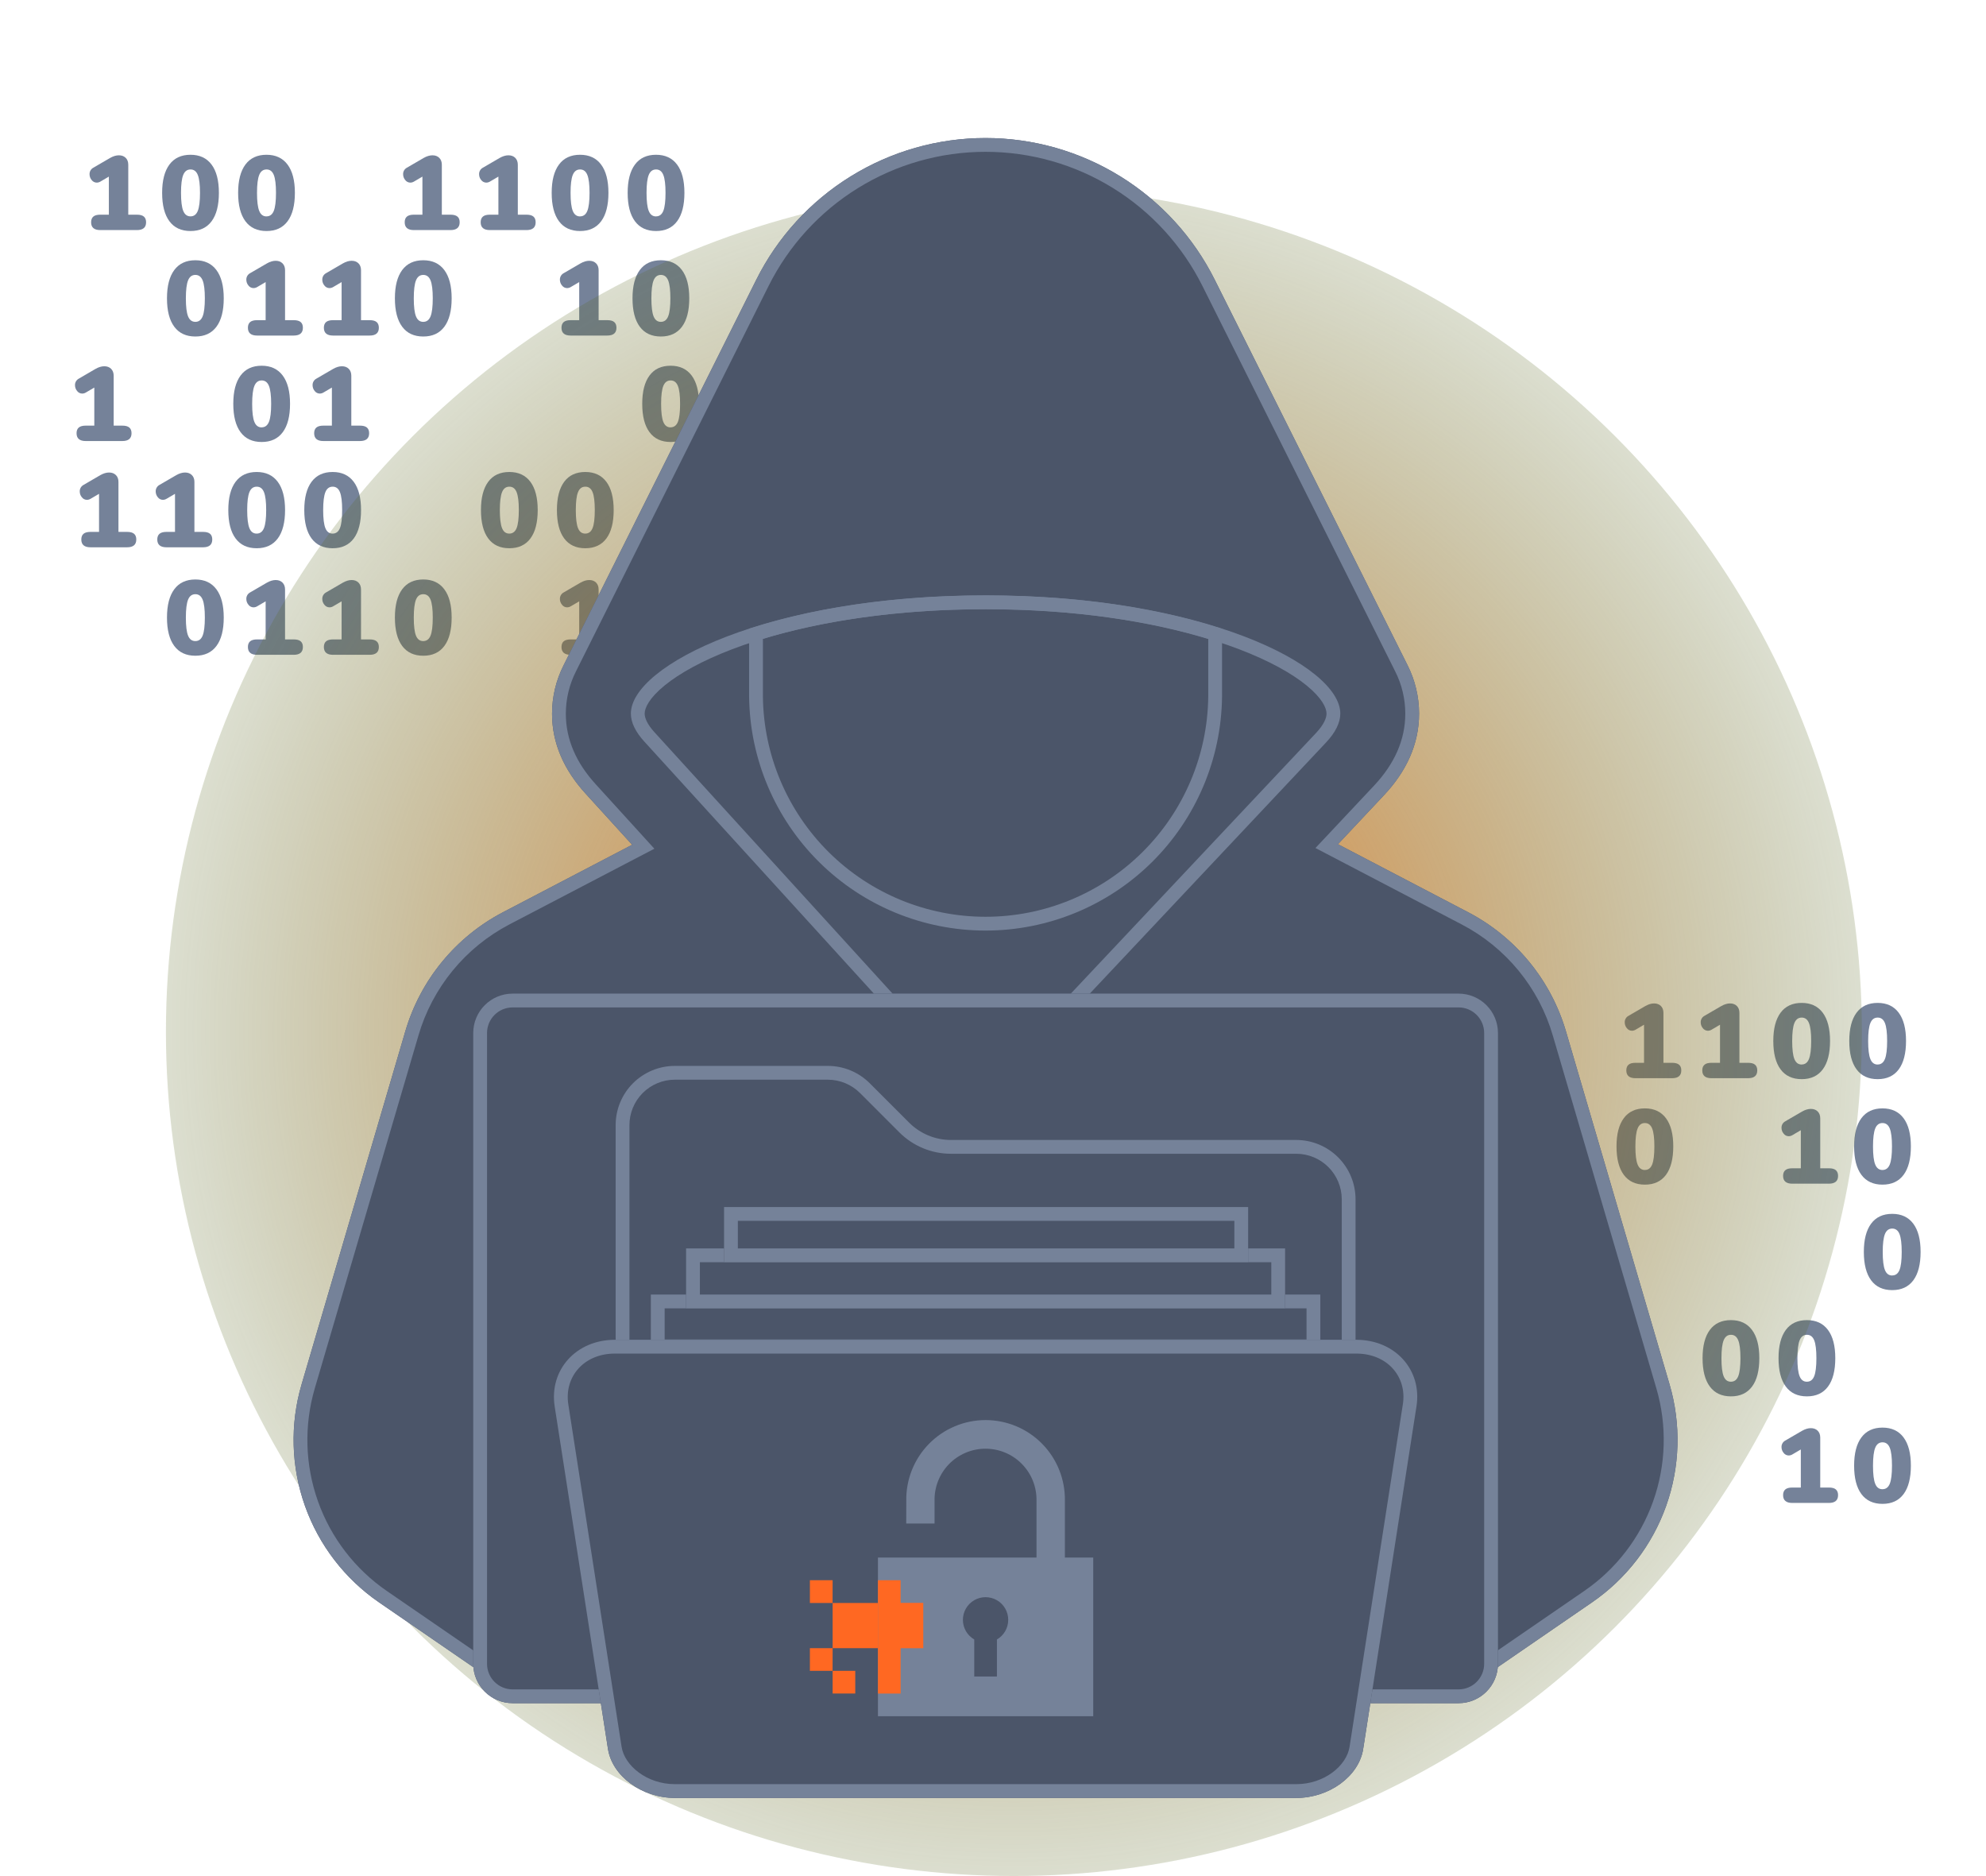 <svg width="288" height="272" viewBox="0 0 288 272" fill="none" xmlns="http://www.w3.org/2000/svg"><g clip-path="url(#clip0_5481_1072)"><path d="M19.853 31.125C20.312 31.125 20.649 31.217 20.863 31.4C21.077 31.584 21.184 31.859 21.185 32.227C21.185 32.98 20.741 33.358 19.853 33.358H14.544C13.656 33.358 13.212 32.98 13.213 32.227C13.213 31.859 13.32 31.584 13.534 31.4C13.748 31.217 14.085 31.125 14.544 31.125H15.786V25.605L14.562 26.324C14.4 26.422 14.215 26.475 14.026 26.477C13.883 26.476 13.742 26.441 13.615 26.376C13.487 26.311 13.377 26.217 13.292 26.102C13.094 25.869 12.986 25.574 12.986 25.268C12.979 25.076 13.025 24.886 13.12 24.719C13.214 24.552 13.353 24.414 13.522 24.321L15.97 22.898C16.418 22.643 16.841 22.516 17.239 22.516C17.65 22.516 17.979 22.638 18.227 22.883C18.475 23.128 18.599 23.459 18.601 23.877V31.125H19.853Z" fill="#758299"/><path d="M27.627 33.495C26.291 33.495 25.271 33.022 24.567 32.074C23.863 31.126 23.511 29.755 23.512 27.96C23.512 26.175 23.863 24.809 24.567 23.861C25.27 22.913 26.29 22.439 27.627 22.439C28.953 22.439 29.971 22.913 30.68 23.861C31.388 24.809 31.743 26.175 31.743 27.96C31.743 29.754 31.391 31.125 30.688 32.074C29.984 33.022 28.964 33.496 27.627 33.495ZM27.627 31.37C28.116 31.37 28.468 31.105 28.682 30.574C28.896 30.044 29.003 29.173 29.004 27.96C29.004 26.757 28.896 25.89 28.682 25.36C28.467 24.829 28.116 24.565 27.627 24.569C27.138 24.569 26.786 24.832 26.572 25.36C26.357 25.887 26.25 26.754 26.25 27.96C26.25 29.173 26.357 30.044 26.572 30.574C26.786 31.105 27.138 31.37 27.627 31.37Z" fill="#758299"/><path d="M38.647 33.495C37.311 33.495 36.291 33.022 35.587 32.074C34.883 31.126 34.532 29.755 34.532 27.96C34.532 26.175 34.884 24.809 35.587 23.861C36.291 22.913 37.311 22.439 38.647 22.439C39.973 22.439 40.991 22.913 41.7 23.861C42.41 24.809 42.764 26.175 42.763 27.96C42.763 29.754 42.412 31.125 41.708 32.074C41.005 33.022 39.984 33.496 38.647 33.495ZM38.647 31.37C39.137 31.37 39.489 31.105 39.703 30.574C39.916 30.044 40.023 29.173 40.023 27.96C40.023 26.757 39.916 25.89 39.703 25.36C39.489 24.829 39.137 24.565 38.647 24.569C38.158 24.569 37.806 24.832 37.592 25.36C37.378 25.887 37.271 26.756 37.271 27.967C37.271 29.18 37.378 30.051 37.592 30.581C37.806 31.112 38.158 31.377 38.647 31.377V31.37Z" fill="#758299"/><path d="M65.328 31.125C65.788 31.125 66.119 31.218 66.338 31.4C66.557 31.583 66.659 31.859 66.659 32.227C66.659 32.98 66.215 33.358 65.328 33.358H60.019C59.132 33.358 58.688 32.98 58.687 32.227C58.687 31.859 58.794 31.584 59.008 31.4C59.222 31.217 59.559 31.125 60.019 31.125H61.257V25.605L60.033 26.324C59.872 26.422 59.687 26.475 59.498 26.477C59.355 26.476 59.214 26.441 59.087 26.376C58.959 26.311 58.849 26.217 58.764 26.102C58.566 25.869 58.458 25.574 58.458 25.268C58.45 25.076 58.497 24.886 58.591 24.719C58.686 24.552 58.825 24.414 58.993 24.321L61.441 22.898C61.89 22.643 62.314 22.516 62.712 22.516C63.122 22.516 63.451 22.638 63.698 22.883C63.946 23.128 64.071 23.459 64.073 23.877V31.125H65.328Z" fill="#758299"/><path d="M18.433 77.115C18.892 77.115 19.228 77.207 19.443 77.391C19.657 77.574 19.764 77.85 19.764 78.216C19.764 78.971 19.32 79.348 18.433 79.348H13.123C12.235 79.348 11.791 78.971 11.792 78.216C11.792 77.85 11.899 77.574 12.113 77.391C12.328 77.208 12.664 77.115 13.123 77.115H14.362V71.596L13.138 72.314C12.977 72.412 12.792 72.465 12.603 72.467C12.46 72.466 12.319 72.432 12.191 72.367C12.064 72.301 11.953 72.207 11.869 72.092C11.672 71.859 11.565 71.565 11.565 71.261C11.558 71.069 11.604 70.878 11.699 70.71C11.793 70.543 11.932 70.405 12.101 70.312L14.546 68.888C14.995 68.633 15.418 68.506 15.816 68.506C16.226 68.506 16.555 68.628 16.803 68.873C17.053 69.117 17.178 69.45 17.178 69.867V77.115H18.433Z" fill="#758299"/><path d="M76.346 31.125C76.805 31.125 77.141 31.217 77.356 31.4C77.57 31.584 77.677 31.859 77.677 32.227C77.677 32.98 77.233 33.358 76.345 33.358H71.036C70.149 33.358 69.705 32.98 69.705 32.227C69.705 31.859 69.812 31.584 70.027 31.4C70.241 31.217 70.578 31.125 71.036 31.125H72.276V25.605L71.051 26.324C70.89 26.422 70.705 26.475 70.516 26.477C70.373 26.475 70.232 26.441 70.104 26.376C69.977 26.311 69.866 26.217 69.781 26.102C69.584 25.869 69.475 25.574 69.475 25.268C69.468 25.076 69.514 24.886 69.609 24.719C69.703 24.552 69.843 24.414 70.011 24.321L72.459 22.898C72.908 22.643 73.332 22.516 73.729 22.516C74.14 22.516 74.469 22.638 74.716 22.883C74.963 23.128 75.088 23.459 75.091 23.877V31.125H76.346Z" fill="#758299"/><path d="M29.45 77.115C29.909 77.115 30.245 77.207 30.46 77.391C30.674 77.574 30.781 77.85 30.781 78.216C30.781 78.971 30.337 79.348 29.45 79.348H24.14C23.252 79.348 22.808 78.971 22.808 78.216C22.808 77.85 22.916 77.574 23.129 77.391C23.343 77.209 23.681 77.115 24.14 77.115H25.378V71.596L24.155 72.314C23.993 72.412 23.808 72.465 23.619 72.467C23.476 72.466 23.335 72.432 23.208 72.367C23.08 72.301 22.97 72.207 22.885 72.092C22.687 71.859 22.579 71.564 22.579 71.259C22.572 71.067 22.618 70.876 22.712 70.709C22.807 70.541 22.946 70.403 23.114 70.31L25.562 68.888C26.011 68.633 26.434 68.506 26.832 68.506C27.242 68.506 27.572 68.628 27.819 68.873C28.069 69.118 28.194 69.45 28.194 69.867V77.115H29.45Z" fill="#758299"/><path d="M84.117 33.495C82.782 33.495 81.762 33.022 81.058 32.074C80.354 31.126 80.002 29.755 80.003 27.96C80.003 26.175 80.355 24.809 81.058 23.861C81.761 22.913 82.781 22.439 84.117 22.439C85.444 22.439 86.462 22.913 87.17 23.861C87.878 24.809 88.233 26.175 88.233 27.96C88.233 29.754 87.881 31.125 87.178 32.074C86.475 33.022 85.454 33.496 84.117 33.495ZM84.117 31.37C84.607 31.37 84.959 31.105 85.172 30.574C85.386 30.044 85.493 29.173 85.493 27.96C85.493 26.757 85.386 25.89 85.172 25.36C84.958 24.829 84.607 24.565 84.117 24.569C83.628 24.569 83.276 24.832 83.062 25.36C82.847 25.887 82.74 26.756 82.741 27.967C82.741 29.18 82.848 30.051 83.062 30.581C83.276 31.112 83.628 31.377 84.117 31.377V31.37Z" fill="#758299"/><path d="M37.224 79.486C35.887 79.486 34.867 79.012 34.163 78.064C33.459 77.116 33.107 75.745 33.108 73.95C33.108 72.166 33.459 70.8 34.163 69.852C34.866 68.904 35.886 68.43 37.224 68.43C38.55 68.43 39.567 68.904 40.276 69.852C40.984 70.8 41.339 72.166 41.339 73.95C41.339 75.745 40.987 77.116 40.283 78.064C39.58 79.012 38.56 79.486 37.224 79.486ZM37.224 77.361C37.712 77.361 38.064 77.096 38.279 76.565C38.493 76.035 38.6 75.163 38.6 73.95C38.6 72.747 38.493 71.881 38.279 71.351C38.065 70.82 37.713 70.557 37.224 70.56C36.734 70.56 36.382 70.823 36.168 71.351C35.954 71.878 35.847 72.747 35.847 73.958C35.847 75.171 35.954 76.043 36.168 76.573C36.382 77.104 36.734 77.367 37.224 77.361Z" fill="#758299"/><path d="M73.861 79.486C72.525 79.486 71.504 79.012 70.8 78.064C70.096 77.116 69.745 75.745 69.745 73.95C69.745 72.166 70.097 70.8 70.8 69.852C71.504 68.904 72.524 68.43 73.861 68.43C75.187 68.43 76.204 68.904 76.913 69.852C77.622 70.8 77.977 72.166 77.977 73.95C77.977 75.745 77.625 77.116 76.922 78.064C76.219 79.012 75.198 79.486 73.861 79.486ZM73.861 77.361C74.351 77.361 74.703 77.096 74.916 76.565C75.13 76.035 75.237 75.163 75.238 73.95C75.238 72.747 75.131 71.881 74.916 71.351C74.702 70.82 74.35 70.557 73.861 70.56C73.371 70.56 73.019 70.823 72.806 71.351C72.593 71.878 72.486 72.747 72.485 73.958C72.485 75.171 72.592 76.043 72.806 76.573C73.02 77.104 73.372 77.367 73.861 77.361Z" fill="#758299"/><path d="M95.135 33.495C93.798 33.495 92.778 33.022 92.075 32.074C91.371 31.126 91.02 29.755 91.02 27.96C91.02 26.175 91.371 24.809 92.075 23.861C92.778 22.913 93.798 22.439 95.135 22.439C96.461 22.439 97.478 22.913 98.188 23.861C98.897 24.809 99.251 26.175 99.251 27.96C99.251 29.754 98.899 31.125 98.195 32.074C97.492 33.022 96.472 33.496 95.135 33.495H95.135ZM95.135 31.37C95.624 31.37 95.976 31.105 96.19 30.574C96.404 30.044 96.511 29.173 96.511 27.96C96.511 26.757 96.404 25.89 96.19 25.36C95.976 24.829 95.624 24.565 95.135 24.569C94.645 24.569 94.293 24.832 94.079 25.36C93.866 25.887 93.759 26.756 93.759 27.967C93.759 29.18 93.865 30.051 94.079 30.581C94.293 31.112 94.645 31.377 95.135 31.377V31.37Z" fill="#758299"/><path d="M48.241 79.486C46.904 79.486 45.884 79.012 45.18 78.064C44.477 77.116 44.125 75.745 44.125 73.95C44.125 72.166 44.477 70.8 45.18 69.852C45.884 68.904 46.904 68.43 48.241 68.43C49.566 68.43 50.584 68.904 51.293 69.852C52.002 70.8 52.357 72.166 52.357 73.95C52.357 75.745 52.005 77.116 51.302 78.064C50.598 79.012 49.578 79.486 48.241 79.486ZM48.241 77.361C48.731 77.361 49.083 77.096 49.296 76.565C49.51 76.035 49.617 75.163 49.617 73.95C49.617 72.747 49.51 71.881 49.296 71.351C49.082 70.82 48.73 70.557 48.241 70.56C47.75 70.56 47.399 70.823 47.186 71.351C46.973 71.878 46.866 72.747 46.865 73.958C46.865 75.171 46.972 76.043 47.186 76.573C47.4 77.104 47.752 77.367 48.241 77.361Z" fill="#758299"/><path d="M84.877 79.486C83.541 79.486 82.522 79.012 81.817 78.064C81.112 77.116 80.76 75.745 80.762 73.95C80.762 72.166 81.113 70.8 81.817 69.852C82.52 68.904 83.54 68.43 84.877 68.43C86.203 68.43 87.22 68.904 87.93 69.852C88.639 70.8 88.993 72.166 88.993 73.95C88.993 75.745 88.641 77.116 87.938 78.064C87.234 79.012 86.214 79.486 84.877 79.486ZM84.877 77.361C85.367 77.361 85.719 77.096 85.932 76.565C86.145 76.035 86.252 75.163 86.253 73.95C86.253 72.747 86.146 71.881 85.932 71.351C85.718 70.82 85.366 70.557 84.877 70.56C84.387 70.56 84.035 70.823 83.822 71.351C83.608 71.878 83.501 72.747 83.501 73.958C83.501 75.171 83.608 76.043 83.822 76.573C84.036 77.104 84.387 77.367 84.877 77.361Z" fill="#758299"/><path d="M28.33 48.788C26.994 48.788 25.974 48.314 25.27 47.366C24.566 46.418 24.214 45.047 24.215 43.252C24.215 41.468 24.567 40.102 25.27 39.154C25.973 38.206 26.993 37.732 28.33 37.732C29.656 37.732 30.674 38.206 31.383 39.154C32.092 40.102 32.447 41.468 32.447 43.252C32.447 45.046 32.095 46.418 31.392 47.366C30.688 48.315 29.668 48.789 28.33 48.788ZM28.33 46.663C28.821 46.663 29.172 46.397 29.385 45.867C29.598 45.337 29.705 44.465 29.706 43.252C29.706 42.049 29.599 41.183 29.385 40.652C29.171 40.122 28.819 39.857 28.33 39.857C27.84 39.857 27.488 40.121 27.275 40.648C27.061 41.175 26.954 42.043 26.953 43.252C26.953 44.466 27.06 45.337 27.274 45.867C27.488 46.397 27.84 46.662 28.329 46.663H28.33Z" fill="#758299"/><path d="M28.33 95.07C26.994 95.07 25.974 94.597 25.27 93.649C24.566 92.701 24.214 91.329 24.215 89.535C24.215 87.751 24.567 86.385 25.27 85.437C25.973 84.489 26.993 84.015 28.33 84.014C29.656 84.014 30.674 84.489 31.383 85.437C32.092 86.386 32.447 87.752 32.447 89.535C32.447 91.329 32.095 92.701 31.392 93.649C30.688 94.597 29.668 95.07 28.33 95.07ZM28.33 92.945C28.821 92.945 29.172 92.681 29.385 92.154C29.598 91.626 29.705 90.755 29.706 89.538C29.706 88.335 29.599 87.469 29.385 86.939C29.171 86.409 28.819 86.146 28.33 86.148C27.84 86.148 27.488 86.412 27.275 86.939C27.061 87.466 26.954 88.333 26.953 89.539C26.953 90.752 27.06 91.624 27.274 92.155C27.488 92.685 27.84 92.949 28.33 92.945Z" fill="#758299"/><path d="M42.592 46.418C43.051 46.418 43.388 46.51 43.603 46.693C43.817 46.877 43.924 47.152 43.923 47.519C43.923 48.273 43.48 48.65 42.592 48.65H37.282C36.395 48.65 35.951 48.273 35.951 47.519C35.951 47.152 36.058 46.877 36.273 46.693C36.487 46.51 36.824 46.418 37.282 46.418H38.522V40.897L37.298 41.616C37.136 41.714 36.952 41.767 36.763 41.769C36.619 41.768 36.478 41.734 36.35 41.669C36.223 41.604 36.112 41.51 36.027 41.394C35.83 41.161 35.721 40.866 35.721 40.561C35.714 40.369 35.76 40.178 35.855 40.011C35.95 39.844 36.089 39.706 36.257 39.613L38.706 38.191C39.154 37.936 39.577 37.809 39.975 37.809C40.386 37.809 40.715 37.931 40.962 38.175C41.209 38.419 41.335 38.751 41.337 39.169V46.418H42.592Z" fill="#758299"/><path d="M42.592 92.703C43.051 92.703 43.388 92.795 43.603 92.979C43.817 93.163 43.924 93.438 43.923 93.804C43.923 94.559 43.48 94.936 42.592 94.936H37.282C36.395 94.936 35.951 94.559 35.951 93.804C35.951 93.438 36.058 93.163 36.273 92.979C36.487 92.796 36.824 92.704 37.282 92.703H38.522V87.184L37.298 87.901C37.137 88 36.952 88.053 36.763 88.055C36.619 88.053 36.478 88.019 36.351 87.954C36.223 87.889 36.112 87.795 36.028 87.68C35.83 87.448 35.721 87.152 35.721 86.847C35.714 86.655 35.76 86.465 35.855 86.297C35.949 86.13 36.089 85.992 36.257 85.899L38.706 84.476C39.154 84.221 39.578 84.094 39.975 84.094C40.386 84.094 40.715 84.216 40.962 84.461C41.209 84.706 41.335 85.037 41.337 85.455V92.703H42.592Z" fill="#758299"/><path d="M53.608 46.418C54.067 46.418 54.403 46.51 54.617 46.693C54.831 46.877 54.938 47.152 54.939 47.519C54.939 48.273 54.495 48.65 53.608 48.65H48.298C47.411 48.65 46.967 48.273 46.967 47.519C46.967 47.152 47.074 46.877 47.288 46.693C47.503 46.51 47.839 46.418 48.298 46.418H49.538V40.897L48.314 41.616C48.152 41.714 47.967 41.767 47.778 41.769C47.635 41.768 47.494 41.734 47.366 41.669C47.239 41.604 47.128 41.51 47.043 41.394C46.845 41.161 46.737 40.866 46.737 40.561C46.73 40.369 46.776 40.178 46.87 40.011C46.965 39.844 47.104 39.706 47.273 39.613L49.721 38.191C50.17 37.936 50.593 37.809 50.991 37.809C51.401 37.809 51.73 37.931 51.978 38.175C52.225 38.419 52.35 38.751 52.353 39.169V46.418H53.608Z" fill="#758299"/><path d="M53.608 92.703C54.067 92.703 54.403 92.795 54.617 92.979C54.831 93.163 54.938 93.438 54.939 93.804C54.939 94.559 54.495 94.936 53.608 94.936H48.298C47.411 94.936 46.967 94.559 46.967 93.804C46.967 93.438 47.074 93.163 47.288 92.979C47.503 92.796 47.839 92.704 48.298 92.703H49.538V87.184L48.314 87.901C48.152 88 47.967 88.053 47.778 88.055C47.635 88.053 47.494 88.019 47.366 87.954C47.239 87.889 47.128 87.795 47.043 87.68C46.845 87.448 46.737 87.152 46.737 86.847C46.73 86.655 46.776 86.465 46.87 86.297C46.965 86.13 47.104 85.992 47.273 85.899L49.721 84.476C50.17 84.221 50.593 84.094 50.991 84.094C51.401 84.094 51.73 84.216 51.978 84.461C52.225 84.706 52.35 85.037 52.353 85.455V92.703H53.608Z" fill="#758299"/><path d="M61.381 48.788C60.044 48.788 59.024 48.314 58.321 47.366C57.617 46.418 57.266 45.047 57.266 43.252C57.266 41.468 57.617 40.102 58.321 39.154C59.024 38.206 60.044 37.732 61.381 37.732C62.707 37.732 63.724 38.206 64.433 39.154C65.143 40.102 65.497 41.468 65.497 43.252C65.497 45.046 65.145 46.418 64.441 47.366C63.738 48.315 62.718 48.789 61.381 48.788ZM61.381 46.663C61.871 46.663 62.222 46.397 62.436 45.867C62.649 45.337 62.756 44.465 62.757 43.252C62.757 42.049 62.65 41.183 62.436 40.652C62.222 40.122 61.87 39.857 61.381 39.857C60.891 39.857 60.539 40.121 60.325 40.648C60.112 41.175 60.005 42.044 60.005 43.255C60.005 44.469 60.111 45.341 60.325 45.871C60.539 46.4 60.891 46.665 61.381 46.666V46.663Z" fill="#758299"/><path d="M61.381 95.07C60.044 95.07 59.024 94.597 58.321 93.649C57.617 92.701 57.266 91.329 57.266 89.535C57.266 87.751 57.617 86.385 58.321 85.437C59.024 84.489 60.044 84.015 61.381 84.014C62.707 84.014 63.724 84.489 64.433 85.437C65.143 86.386 65.497 87.752 65.497 89.535C65.497 91.329 65.145 92.701 64.441 93.649C63.738 94.597 62.718 95.07 61.381 95.07ZM61.381 92.945C61.871 92.945 62.222 92.681 62.436 92.154C62.649 91.626 62.756 90.755 62.757 89.538C62.757 88.335 62.65 87.469 62.436 86.939C62.222 86.409 61.87 86.146 61.381 86.148C60.891 86.148 60.539 86.412 60.325 86.939C60.112 87.466 60.005 88.335 60.005 89.546C60.005 90.759 60.111 91.631 60.325 92.162C60.539 92.692 60.891 92.954 61.381 92.945Z" fill="#758299"/><path d="M88.064 46.418C88.524 46.418 88.86 46.506 89.074 46.693C89.289 46.88 89.395 47.152 89.395 47.519C89.395 48.273 88.951 48.65 88.064 48.65H82.755C81.867 48.65 81.423 48.273 81.424 47.519C81.424 47.152 81.531 46.876 81.745 46.693C81.959 46.51 82.295 46.418 82.755 46.418H83.994V40.897L82.77 41.616C82.608 41.714 82.423 41.767 82.234 41.769C82.091 41.768 81.95 41.734 81.823 41.669C81.695 41.603 81.585 41.509 81.5 41.394C81.302 41.161 81.194 40.866 81.194 40.561C81.187 40.369 81.233 40.178 81.328 40.011C81.422 39.844 81.561 39.706 81.73 39.613L84.178 38.191C84.626 37.936 85.049 37.809 85.447 37.809C85.858 37.809 86.187 37.931 86.435 38.175C86.683 38.419 86.808 38.751 86.809 39.169V46.418H88.064Z" fill="#758299"/><path d="M88.064 92.703C88.524 92.703 88.86 92.791 89.074 92.979C89.289 93.167 89.395 93.438 89.395 93.804C89.395 94.559 88.951 94.936 88.064 94.936H82.755C81.867 94.936 81.423 94.559 81.424 93.804C81.424 93.438 81.531 93.163 81.745 92.979C81.959 92.796 82.295 92.704 82.755 92.703H83.994V87.184L82.77 87.901C82.609 88 82.423 88.053 82.234 88.055C82.091 88.053 81.95 88.019 81.823 87.954C81.695 87.889 81.585 87.795 81.5 87.68C81.302 87.448 81.194 87.152 81.194 86.847C81.187 86.655 81.233 86.465 81.328 86.297C81.422 86.13 81.561 85.992 81.73 85.899L84.178 84.476C84.626 84.221 85.049 84.094 85.447 84.094C85.858 84.094 86.187 84.216 86.435 84.461C86.683 84.706 86.808 85.037 86.809 85.455V92.703H88.064Z" fill="#758299"/><path d="M95.838 48.788C94.501 48.788 93.481 48.314 92.778 47.366C92.074 46.418 91.723 45.047 91.723 43.252C91.723 41.468 92.074 40.102 92.778 39.154C93.481 38.206 94.501 37.732 95.838 37.732C97.164 37.732 98.181 38.206 98.891 39.154C99.6 40.102 99.954 41.468 99.954 43.252C99.954 45.046 99.602 46.418 98.898 47.366C98.195 48.315 97.175 48.789 95.838 48.788ZM95.838 46.663C96.327 46.663 96.679 46.397 96.893 45.867C97.107 45.337 97.214 44.465 97.214 43.252C97.214 42.049 97.107 41.183 96.893 40.652C96.679 40.122 96.327 39.857 95.838 39.857C95.348 39.857 94.996 40.121 94.783 40.648C94.569 41.175 94.462 42.044 94.462 43.255C94.462 44.469 94.569 45.341 94.783 45.871C94.996 46.4 95.348 46.665 95.838 46.666V46.663Z" fill="#758299"/><path d="M95.838 95.07C94.501 95.07 93.481 94.597 92.778 93.649C92.074 92.701 91.723 91.329 91.723 89.535C91.723 87.751 92.074 86.385 92.778 85.437C93.481 84.489 94.501 84.015 95.838 84.014C97.164 84.014 98.181 84.489 98.891 85.437C99.6 86.386 99.954 87.752 99.954 89.535C99.954 91.329 99.602 92.701 98.898 93.649C98.195 94.597 97.175 95.07 95.838 95.07ZM95.838 92.945C96.327 92.945 96.679 92.681 96.893 92.154C97.107 91.626 97.214 90.755 97.214 89.538C97.214 88.335 97.107 87.469 96.893 86.939C96.679 86.409 96.327 86.146 95.838 86.148C95.348 86.148 94.996 86.412 94.783 86.939C94.569 87.466 94.462 88.335 94.462 89.546C94.462 90.759 94.569 91.631 94.783 92.162C94.996 92.692 95.348 92.954 95.838 92.945Z" fill="#758299"/><path d="M17.743 61.71C18.202 61.71 18.538 61.802 18.753 61.985C18.966 62.169 19.074 62.444 19.074 62.811C19.074 63.565 18.63 63.943 17.742 63.943H12.433C11.546 63.943 11.102 63.566 11.102 62.811C11.102 62.444 11.209 62.169 11.424 61.985C11.638 61.802 11.975 61.71 12.433 61.71H13.676V56.19L12.452 56.908C12.291 57.007 12.105 57.06 11.916 57.061C11.773 57.06 11.632 57.026 11.505 56.961C11.377 56.896 11.267 56.802 11.182 56.687C10.984 56.455 10.876 56.159 10.876 55.854C10.868 55.662 10.915 55.471 11.009 55.304C11.104 55.137 11.243 54.999 11.411 54.906L13.852 53.483C14.302 53.228 14.725 53.101 15.123 53.101C15.533 53.101 15.862 53.223 16.109 53.468C16.357 53.713 16.482 54.044 16.485 54.462V61.71H17.739H17.743Z" fill="#758299"/><path d="M37.945 64.081C36.609 64.081 35.589 63.607 34.885 62.659C34.182 61.71 33.83 60.339 33.83 58.545C33.83 56.761 34.182 55.395 34.885 54.446C35.589 53.498 36.609 53.024 37.945 53.024C39.271 53.024 40.288 53.498 40.997 54.446C41.706 55.394 42.061 56.761 42.061 58.545C42.061 60.34 41.709 61.711 41.006 62.659C40.303 63.606 39.282 64.081 37.945 64.081ZM37.945 61.955C38.434 61.955 38.786 61.691 39 61.164C39.215 60.636 39.322 59.765 39.322 58.548C39.322 57.345 39.215 56.479 39 55.949C38.786 55.419 38.434 55.156 37.945 55.158C37.456 55.158 37.104 55.422 36.89 55.949C36.676 56.476 36.569 57.345 36.568 58.556C36.568 59.77 36.675 60.642 36.89 61.172C37.105 61.702 37.456 61.965 37.945 61.963V61.955Z" fill="#758299"/><path d="M52.2 61.71C52.659 61.71 52.995 61.802 53.209 61.985C53.423 62.169 53.53 62.444 53.531 62.811C53.531 63.565 53.087 63.943 52.2 63.943H46.89C46.003 63.943 45.559 63.566 45.558 62.811C45.558 62.444 45.666 62.169 45.88 61.985C46.095 61.802 46.431 61.71 46.89 61.71H48.129V56.19L46.906 56.908C46.744 57.007 46.559 57.06 46.37 57.061C46.227 57.06 46.086 57.026 45.958 56.961C45.831 56.896 45.72 56.802 45.635 56.687C45.437 56.455 45.329 56.159 45.329 55.854C45.322 55.662 45.368 55.471 45.462 55.304C45.557 55.136 45.697 54.998 45.865 54.906L48.313 53.483C48.762 53.228 49.185 53.101 49.583 53.101C49.993 53.101 50.322 53.223 50.569 53.468C50.817 53.713 50.942 54.044 50.945 54.462V61.71H52.2Z" fill="#758299"/><path d="M97.248 64.081C95.911 64.081 94.891 63.607 94.188 62.658C93.484 61.71 93.133 60.339 93.133 58.545C93.133 56.761 93.484 55.395 94.188 54.446C94.891 53.498 95.911 53.024 97.248 53.024C98.574 53.024 99.591 53.498 100.301 54.446C101.01 55.394 101.364 56.76 101.364 58.545C101.364 60.339 101.012 61.711 100.309 62.658C99.605 63.606 98.585 64.081 97.248 64.081ZM97.248 61.955C97.738 61.955 98.09 61.691 98.303 61.164C98.516 60.636 98.623 59.765 98.624 58.548C98.624 57.345 98.517 56.478 98.303 55.949C98.089 55.419 97.737 55.156 97.248 55.158C96.758 55.158 96.407 55.422 96.193 55.949C95.979 56.476 95.872 57.345 95.872 58.556C95.872 59.77 95.979 60.641 96.193 61.172C96.407 61.702 96.758 61.965 97.248 61.962V61.955Z" fill="#758299"/><path d="M197.006 154.089C197.465 154.089 197.801 154.18 198.015 154.364C198.229 154.547 198.336 154.823 198.337 155.19C198.337 155.944 197.893 156.321 197.006 156.321H191.697C190.808 156.321 190.365 155.944 190.365 155.19C190.365 154.823 190.472 154.547 190.686 154.364C190.9 154.18 191.237 154.089 191.697 154.089H192.938V148.568L191.714 149.287C191.553 149.386 191.368 149.438 191.179 149.44C191.036 149.439 190.895 149.405 190.767 149.34C190.64 149.275 190.529 149.181 190.444 149.066C190.247 148.833 190.138 148.537 190.138 148.232C190.131 148.04 190.177 147.849 190.272 147.682C190.366 147.515 190.506 147.377 190.674 147.284L193.122 145.862C193.57 145.607 193.994 145.479 194.392 145.479C194.802 145.479 195.131 145.602 195.379 145.847C195.627 146.091 195.752 146.423 195.754 146.84V154.089H197.006Z" fill="#758299"/><path d="M204.779 156.459C203.443 156.459 202.423 155.985 201.719 155.037C201.015 154.089 200.663 152.718 200.664 150.923C200.664 149.139 201.016 147.773 201.719 146.825C202.423 145.877 203.443 145.403 204.779 145.403C206.106 145.403 207.123 145.877 207.832 146.825C208.541 147.773 208.895 149.139 208.895 150.923C208.895 152.717 208.543 154.089 207.84 155.037C207.137 155.986 206.116 156.459 204.779 156.459ZM204.779 154.333C205.269 154.333 205.62 154.068 205.834 153.538C206.048 153.008 206.156 152.136 206.156 150.923C206.156 149.721 206.049 148.854 205.834 148.323C205.62 147.792 205.268 147.529 204.779 147.532C204.29 147.532 203.939 147.796 203.724 148.323C203.509 148.85 203.402 149.717 203.402 150.923C203.402 152.136 203.509 153.008 203.724 153.538C203.939 154.068 204.29 154.333 204.779 154.333Z" fill="#758299"/><path d="M215.8 156.459C214.464 156.459 213.444 155.985 212.74 155.037C212.036 154.089 211.684 152.718 211.685 150.923C211.685 149.139 212.036 147.773 212.74 146.825C213.443 145.877 214.463 145.403 215.8 145.403C217.126 145.403 218.143 145.877 218.853 146.825C219.562 147.773 219.916 149.139 219.916 150.923C219.916 152.717 219.564 154.089 218.861 155.037C218.157 155.986 217.137 156.459 215.8 156.459ZM215.8 154.333C216.289 154.333 216.641 154.068 216.855 153.538C217.069 153.008 217.176 152.136 217.176 150.923C217.176 149.721 217.069 148.854 216.855 148.323C216.641 147.792 216.289 147.529 215.8 147.532C215.31 147.532 214.959 147.796 214.745 148.323C214.531 148.85 214.424 149.719 214.424 150.93C214.424 152.143 214.531 153.015 214.745 153.545C214.959 154.075 215.31 154.34 215.8 154.34V154.333Z" fill="#758299"/><path d="M242.48 154.089C242.94 154.089 243.271 154.181 243.49 154.364C243.709 154.547 243.811 154.823 243.811 155.19C243.811 155.944 243.368 156.321 242.48 156.321H237.171C236.284 156.321 235.84 155.944 235.84 155.19C235.84 154.823 235.947 154.547 236.161 154.364C236.375 154.18 236.711 154.089 237.171 154.089H238.41V148.568L237.186 149.287C237.025 149.386 236.839 149.438 236.65 149.44C236.507 149.439 236.366 149.405 236.239 149.34C236.111 149.275 236.001 149.181 235.916 149.066C235.718 148.833 235.61 148.537 235.61 148.232C235.603 148.04 235.649 147.849 235.744 147.682C235.838 147.515 235.977 147.377 236.146 147.284L238.594 145.862C239.043 145.607 239.466 145.479 239.864 145.479C240.274 145.479 240.603 145.602 240.851 145.847C241.098 146.091 241.223 146.423 241.225 146.84V154.089H242.48Z" fill="#758299"/><path d="M195.585 200.079C196.044 200.079 196.381 200.171 196.595 200.355C196.809 200.537 196.916 200.813 196.916 201.18C196.916 201.934 196.472 202.312 195.585 202.312H190.276C189.388 202.312 188.944 201.934 188.944 201.18C188.944 200.813 189.051 200.537 189.265 200.355C189.48 200.172 189.817 200.079 190.276 200.079H191.515V194.559L190.291 195.278C190.129 195.376 189.944 195.429 189.755 195.431C189.612 195.43 189.471 195.395 189.344 195.33C189.216 195.265 189.106 195.171 189.021 195.055C188.825 194.823 188.717 194.528 188.718 194.224C188.71 194.032 188.757 193.841 188.851 193.674C188.946 193.506 189.085 193.368 189.253 193.275L191.698 191.851C192.147 191.597 192.57 191.469 192.968 191.469C193.378 191.469 193.708 191.592 193.955 191.836C194.205 192.081 194.33 192.413 194.33 192.83V200.079H195.585Z" fill="#758299"/><path d="M253.498 154.089C253.957 154.089 254.293 154.18 254.508 154.364C254.722 154.547 254.829 154.823 254.829 155.19C254.829 155.944 254.385 156.321 253.498 156.321H248.188C247.301 156.321 246.857 155.944 246.857 155.19C246.857 154.823 246.964 154.547 247.179 154.364C247.394 154.18 247.73 154.089 248.188 154.089H249.428V148.568L248.203 149.287C248.042 149.386 247.857 149.438 247.668 149.44C247.525 149.439 247.384 149.404 247.257 149.339C247.129 149.274 247.019 149.181 246.934 149.066C246.736 148.833 246.627 148.537 246.628 148.232C246.62 148.04 246.667 147.849 246.761 147.682C246.856 147.515 246.995 147.377 247.163 147.284L249.611 145.862C250.061 145.607 250.484 145.479 250.882 145.479C251.292 145.479 251.621 145.602 251.868 145.847C252.116 146.091 252.241 146.423 252.243 146.84V154.089H253.498Z" fill="#758299"/><path d="M206.602 200.079C207.061 200.079 207.398 200.171 207.612 200.355C207.826 200.537 207.933 200.813 207.933 201.18C207.933 201.934 207.489 202.312 206.602 202.312H201.292C200.404 202.312 199.96 201.934 199.961 201.18C199.961 200.813 200.068 200.537 200.282 200.355C200.495 200.172 200.833 200.079 201.292 200.079H202.531V194.559L201.307 195.278C201.145 195.376 200.96 195.429 200.771 195.431C200.628 195.43 200.487 195.395 200.36 195.33C200.232 195.265 200.122 195.171 200.037 195.056C199.84 194.823 199.731 194.528 199.731 194.222C199.724 194.03 199.77 193.84 199.865 193.672C199.959 193.505 200.098 193.367 200.267 193.273L202.715 191.852C203.164 191.597 203.587 191.469 203.984 191.469C204.395 191.469 204.724 191.592 204.972 191.837C205.221 192.081 205.346 192.413 205.346 192.83V200.079H206.602Z" fill="#758299"/><path d="M261.269 156.459C259.934 156.459 258.914 155.985 258.21 155.037C257.506 154.089 257.155 152.718 257.155 150.923C257.155 149.139 257.507 147.773 258.21 146.825C258.914 145.877 259.934 145.403 261.269 145.403C262.597 145.403 263.614 145.877 264.322 146.825C265.031 147.773 265.385 149.139 265.385 150.923C265.385 152.717 265.034 154.089 264.33 155.037C263.627 155.986 262.607 156.459 261.269 156.459ZM261.269 154.333C261.76 154.333 262.111 154.068 262.325 153.538C262.538 153.008 262.645 152.136 262.646 150.923C262.646 149.721 262.539 148.854 262.325 148.323C262.111 147.792 261.759 147.529 261.269 147.532C260.781 147.532 260.429 147.796 260.214 148.323C260 148.85 259.893 149.719 259.893 150.93C259.893 152.143 260 153.015 260.214 153.545C260.428 154.075 260.78 154.34 261.269 154.34V154.333Z" fill="#758299"/><path d="M214.376 202.449C213.039 202.449 212.019 201.975 211.315 201.027C210.611 200.079 210.259 198.708 210.26 196.913C210.26 195.13 210.612 193.764 211.315 192.816C212.018 191.868 213.039 191.394 214.376 191.394C215.702 191.394 216.719 191.868 217.428 192.816C218.137 193.764 218.491 195.13 218.491 196.913C218.491 198.708 218.139 200.079 217.436 201.027C216.732 201.975 215.712 202.449 214.376 202.449ZM214.376 200.324C214.865 200.324 215.216 200.059 215.431 199.529C215.645 198.999 215.752 198.127 215.752 196.913C215.752 195.711 215.645 194.844 215.431 194.314C215.217 193.784 214.865 193.52 214.376 193.523C213.886 193.523 213.535 193.787 213.321 194.314C213.107 194.841 213 195.71 213 196.921C213 198.134 213.107 199.006 213.321 199.537C213.535 200.067 213.886 200.33 214.376 200.324Z" fill="#758299"/><path d="M251.013 202.449C249.677 202.449 248.657 201.975 247.953 201.027C247.249 200.079 246.897 198.708 246.897 196.913C246.897 195.13 247.249 193.764 247.953 192.816C248.656 191.868 249.676 191.394 251.013 191.394C252.339 191.394 253.357 191.868 254.065 192.816C254.774 193.764 255.129 195.13 255.129 196.913C255.129 198.708 254.778 200.079 254.074 201.027C253.371 201.975 252.351 202.449 251.013 202.449ZM251.013 200.324C251.503 200.324 251.855 200.059 252.069 199.529C252.282 198.999 252.389 198.127 252.39 196.913C252.39 195.711 252.283 194.844 252.069 194.314C251.854 193.784 251.502 193.52 251.013 193.523C250.523 193.523 250.172 193.787 249.958 194.314C249.745 194.841 249.638 195.71 249.637 196.921C249.637 198.134 249.744 199.006 249.958 199.537C250.172 200.067 250.524 200.33 251.013 200.324Z" fill="#758299"/><path d="M272.287 156.459C270.95 156.459 269.931 155.985 269.227 155.037C268.524 154.089 268.172 152.718 268.172 150.923C268.172 149.139 268.524 147.773 269.227 146.825C269.931 145.877 270.95 145.403 272.287 145.403C273.613 145.403 274.631 145.877 275.34 146.825C276.049 147.773 276.404 149.139 276.403 150.923C276.403 152.717 276.051 154.089 275.348 155.037C274.644 155.986 273.624 156.459 272.288 156.459H272.287ZM272.287 154.333C272.776 154.333 273.128 154.068 273.342 153.538C273.556 153.008 273.663 152.136 273.663 150.923C273.663 149.721 273.556 148.854 273.342 148.323C273.128 147.792 272.776 147.529 272.287 147.532C271.797 147.532 271.445 147.796 271.232 148.323C271.018 148.85 270.912 149.719 270.911 150.93C270.911 152.143 271.018 153.015 271.232 153.545C271.446 154.075 271.798 154.34 272.287 154.34V154.333Z" fill="#758299"/><path d="M225.393 202.449C224.056 202.449 223.036 201.975 222.332 201.027C221.629 200.079 221.277 198.708 221.277 196.913C221.277 195.13 221.629 193.764 222.332 192.816C223.036 191.868 224.056 191.394 225.393 191.394C226.719 191.394 227.736 191.868 228.445 192.816C229.155 193.764 229.509 195.13 229.509 196.913C229.509 198.708 229.158 200.079 228.454 201.027C227.751 201.975 226.73 202.449 225.393 202.449ZM225.393 200.324C225.883 200.324 226.235 200.059 226.448 199.529C226.662 198.999 226.769 198.127 226.769 196.913C226.769 195.711 226.662 194.844 226.448 194.314C226.234 193.784 225.883 193.52 225.393 193.523C224.903 193.523 224.551 193.787 224.338 194.314C224.125 194.841 224.018 195.71 224.017 196.921C224.017 198.134 224.124 199.006 224.338 199.537C224.552 200.067 224.904 200.33 225.393 200.324Z" fill="#758299"/><path d="M262.029 202.449C260.694 202.449 259.674 201.975 258.969 201.027C258.265 200.079 257.913 198.708 257.914 196.913C257.914 195.13 258.266 193.764 258.969 192.816C259.673 191.868 260.693 191.394 262.029 191.394C263.355 191.394 264.373 191.868 265.082 192.816C265.791 193.764 266.146 195.13 266.145 196.913C266.145 198.708 265.793 200.079 265.09 201.027C264.387 201.975 263.366 202.449 262.029 202.449ZM262.029 200.324C262.519 200.324 262.871 200.059 263.084 199.529C263.298 198.999 263.405 198.127 263.405 196.913C263.405 195.711 263.298 194.844 263.084 194.314C262.87 193.784 262.519 193.52 262.029 193.523C261.539 193.523 261.187 193.787 260.974 194.314C260.761 194.841 260.654 195.71 260.653 196.921C260.653 198.134 260.76 199.006 260.974 199.537C261.188 200.067 261.54 200.33 262.029 200.324Z" fill="#758299"/><path d="M205.482 171.752C204.146 171.752 203.126 171.278 202.422 170.33C201.718 169.382 201.367 168.01 201.367 166.215C201.367 164.431 201.719 163.065 202.422 162.117C203.126 161.17 204.146 160.696 205.482 160.696C206.808 160.696 207.826 161.17 208.535 162.117C209.244 163.065 209.599 164.431 209.599 166.215C209.599 168.01 209.247 169.381 208.544 170.33C207.841 171.278 206.82 171.752 205.482 171.752ZM205.482 169.626C205.973 169.626 206.325 169.361 206.537 168.831C206.75 168.3 206.857 167.429 206.858 166.215C206.858 165.012 206.751 164.146 206.537 163.616C206.323 163.086 205.972 162.82 205.482 162.82C204.992 162.82 204.641 163.084 204.427 163.611C204.214 164.139 204.106 165.007 204.105 166.215C204.105 167.429 204.212 168.301 204.426 168.831C204.64 169.36 204.992 169.625 205.481 169.626H205.482Z" fill="#758299"/><path d="M205.482 218.034C204.146 218.034 203.126 217.56 202.422 216.612C201.718 215.664 201.367 214.293 201.367 212.498C201.367 210.714 201.719 209.348 202.422 208.401C203.126 207.453 204.146 206.978 205.482 206.978C206.808 206.978 207.826 207.452 208.535 208.401C209.244 209.349 209.599 210.715 209.599 212.498C209.599 214.293 209.247 215.664 208.544 216.612C207.841 217.56 206.82 218.034 205.482 218.034ZM205.482 215.908C205.973 215.908 206.325 215.644 206.537 215.117C206.75 214.59 206.857 213.718 206.858 212.502C206.858 211.299 206.751 210.432 206.537 209.902C206.323 209.373 205.972 209.109 205.482 209.111C204.992 209.111 204.641 209.375 204.427 209.902C204.214 210.43 204.106 211.296 204.105 212.503C204.105 213.715 204.212 214.587 204.426 215.118C204.64 215.649 204.992 215.912 205.482 215.908Z" fill="#758299"/><path d="M219.745 169.381C220.204 169.381 220.54 169.473 220.755 169.657C220.969 169.84 221.076 170.115 221.076 170.483C221.076 171.237 220.632 171.614 219.745 171.614H214.435C213.547 171.614 213.103 171.237 213.103 170.483C213.103 170.115 213.211 169.84 213.425 169.657C213.64 169.473 213.976 169.381 214.435 169.381H215.674V163.86L214.45 164.58C214.289 164.678 214.104 164.731 213.915 164.733C213.772 164.732 213.63 164.697 213.503 164.632C213.375 164.567 213.265 164.473 213.18 164.357C212.982 164.125 212.874 163.83 212.874 163.524C212.867 163.332 212.913 163.142 213.007 162.974C213.102 162.807 213.241 162.669 213.409 162.576L215.858 161.154C216.307 160.899 216.73 160.772 217.128 160.772C217.538 160.772 217.867 160.894 218.114 161.138C218.362 161.383 218.487 161.714 218.49 162.132V169.381H219.745Z" fill="#758299"/><path d="M219.745 215.667C220.204 215.667 220.54 215.759 220.755 215.943C220.969 216.127 221.076 216.402 221.076 216.768C221.076 217.522 220.632 217.9 219.745 217.9H214.435C213.547 217.9 213.103 217.522 213.103 216.768C213.103 216.401 213.211 216.126 213.425 215.943C213.64 215.759 213.976 215.667 214.435 215.667H215.674V210.147L214.45 210.865C214.289 210.963 214.104 211.016 213.915 211.018C213.772 211.017 213.631 210.982 213.503 210.917C213.375 210.852 213.265 210.759 213.18 210.643C212.982 210.411 212.874 210.116 212.874 209.81C212.866 209.618 212.913 209.428 213.007 209.26C213.102 209.093 213.241 208.955 213.409 208.862L215.858 207.439C216.307 207.185 216.73 207.057 217.128 207.057C217.538 207.057 217.867 207.18 218.114 207.424C218.362 207.669 218.487 208.001 218.49 208.418V215.667H219.745Z" fill="#758299"/><path d="M230.76 169.381C231.219 169.381 231.556 169.473 231.77 169.657C231.984 169.84 232.091 170.115 232.091 170.483C232.091 171.237 231.648 171.614 230.76 171.614H225.45C224.563 171.614 224.119 171.237 224.119 170.483C224.119 170.115 224.226 169.84 224.441 169.657C224.655 169.473 224.992 169.381 225.45 169.381H226.69V163.86L225.466 164.58C225.304 164.678 225.119 164.731 224.93 164.733C224.787 164.732 224.646 164.697 224.518 164.632C224.391 164.567 224.28 164.473 224.195 164.357C223.998 164.125 223.889 163.83 223.889 163.524C223.882 163.332 223.928 163.142 224.023 162.974C224.117 162.807 224.257 162.669 224.425 162.576L226.874 161.154C227.322 160.899 227.745 160.772 228.143 160.772C228.554 160.772 228.883 160.894 229.13 161.138C229.377 161.383 229.503 161.714 229.505 162.132V169.381H230.76Z" fill="#758299"/><path d="M230.76 215.667C231.219 215.667 231.556 215.759 231.77 215.943C231.984 216.127 232.091 216.402 232.091 216.768C232.091 217.522 231.648 217.9 230.76 217.9H225.45C224.563 217.9 224.12 217.522 224.119 216.768C224.119 216.401 224.226 216.126 224.441 215.943C224.655 215.759 224.992 215.667 225.45 215.667H226.69V210.147L225.466 210.865C225.305 210.964 225.12 211.016 224.931 211.018C224.787 211.017 224.646 210.982 224.519 210.917C224.391 210.852 224.28 210.759 224.195 210.643C223.998 210.411 223.889 210.116 223.889 209.81C223.882 209.618 223.928 209.428 224.023 209.26C224.117 209.093 224.257 208.955 224.425 208.862L226.874 207.439C227.322 207.185 227.745 207.057 228.143 207.057C228.554 207.057 228.883 207.18 229.13 207.424C229.377 207.669 229.503 208.001 229.505 208.418V215.667H230.76Z" fill="#758299"/><path d="M238.533 171.752C237.196 171.752 236.176 171.278 235.473 170.33C234.77 169.382 234.418 168.01 234.418 166.215C234.418 164.431 234.77 163.065 235.473 162.117C236.176 161.17 237.196 160.696 238.533 160.696C239.859 160.696 240.877 161.17 241.586 162.117C242.295 163.065 242.65 164.431 242.649 166.215C242.649 168.01 242.297 169.381 241.594 170.33C240.89 171.278 239.87 171.752 238.533 171.752ZM238.533 169.626C239.023 169.626 239.375 169.361 239.588 168.831C239.802 168.3 239.908 167.429 239.909 166.215C239.909 165.012 239.802 164.146 239.588 163.616C239.374 163.086 239.022 162.82 238.533 162.82C238.043 162.82 237.691 163.084 237.478 163.611C237.264 164.139 237.157 165.008 237.157 166.219C237.157 167.433 237.264 168.304 237.478 168.834C237.692 169.364 238.044 169.629 238.533 169.629V169.626Z" fill="#758299"/><path d="M238.533 218.034C237.196 218.034 236.176 217.56 235.473 216.612C234.77 215.664 234.418 214.293 234.418 212.498C234.418 210.714 234.77 209.348 235.473 208.401C236.176 207.453 237.196 206.978 238.533 206.978C239.859 206.978 240.877 207.452 241.586 208.401C242.295 209.349 242.65 210.715 242.649 212.498C242.649 214.293 242.297 215.664 241.594 216.612C240.89 217.56 239.87 218.034 238.533 218.034ZM238.533 215.908C239.023 215.908 239.375 215.644 239.588 215.117C239.802 214.59 239.908 213.718 239.909 212.502C239.909 211.299 239.802 210.432 239.588 209.902C239.374 209.373 239.022 209.109 238.533 209.111C238.043 209.111 237.691 209.375 237.478 209.902C237.264 210.43 237.157 211.299 237.157 212.51C237.157 213.722 237.264 214.594 237.478 215.125C237.692 215.656 238.044 215.917 238.533 215.908Z" fill="#758299"/><path d="M265.216 169.381C265.676 169.381 266.012 169.469 266.227 169.656C266.441 169.844 266.548 170.115 266.548 170.482C266.548 171.236 266.104 171.613 265.216 171.613H259.907C259.019 171.613 258.575 171.236 258.576 170.482C258.576 170.115 258.683 169.84 258.897 169.656C259.111 169.473 259.448 169.381 259.907 169.381H261.146V163.86L259.922 164.58C259.761 164.678 259.576 164.73 259.387 164.733C259.244 164.732 259.103 164.697 258.975 164.632C258.848 164.567 258.737 164.473 258.653 164.357C258.455 164.125 258.346 163.829 258.347 163.524C258.339 163.332 258.385 163.142 258.48 162.974C258.575 162.807 258.714 162.669 258.882 162.576L261.33 161.154C261.778 160.899 262.202 160.772 262.6 160.772C263.01 160.772 263.339 160.894 263.587 161.138C263.835 161.383 263.96 161.714 263.962 162.132V169.381H265.216Z" fill="#758299"/><path d="M265.216 215.667C265.676 215.667 266.012 215.755 266.227 215.943C266.441 216.131 266.548 216.401 266.548 216.768C266.548 217.522 266.104 217.9 265.216 217.9H259.907C259.019 217.9 258.575 217.522 258.576 216.768C258.576 216.401 258.683 216.126 258.897 215.943C259.111 215.759 259.448 215.667 259.907 215.667H261.146V210.147L259.922 210.865C259.761 210.964 259.576 211.016 259.387 211.018C259.244 211.017 259.103 210.982 258.975 210.917C258.848 210.852 258.737 210.759 258.653 210.643C258.455 210.411 258.346 210.116 258.347 209.81C258.339 209.618 258.385 209.428 258.48 209.26C258.574 209.093 258.714 208.955 258.882 208.862L261.33 207.439C261.778 207.185 262.202 207.057 262.6 207.057C263.01 207.057 263.339 207.18 263.587 207.424C263.835 207.669 263.96 208.001 263.962 208.418V215.667H265.216Z" fill="#758299"/><path d="M272.99 171.752C271.654 171.752 270.634 171.278 269.93 170.33C269.227 169.382 268.875 168.01 268.875 166.215C268.875 164.431 269.227 163.065 269.93 162.117C270.634 161.17 271.654 160.696 272.99 160.696C274.316 160.696 275.334 161.17 276.043 162.117C276.752 163.065 277.107 164.431 277.106 166.215C277.106 168.01 276.754 169.381 276.051 170.33C275.347 171.278 274.327 171.752 272.99 171.752ZM272.99 169.626C273.48 169.626 273.831 169.361 274.045 168.831C274.259 168.3 274.366 167.429 274.366 166.215C274.366 165.012 274.259 164.146 274.045 163.616C273.831 163.086 273.48 162.82 272.99 162.82C272.5 162.82 272.148 163.084 271.935 163.611C271.722 164.139 271.615 165.008 271.614 166.219C271.614 167.433 271.721 168.304 271.935 168.834C272.149 169.364 272.501 169.629 272.99 169.629V169.626Z" fill="#758299"/><path d="M272.99 218.034C271.654 218.034 270.634 217.56 269.93 216.612C269.227 215.664 268.875 214.293 268.875 212.498C268.875 210.714 269.227 209.348 269.93 208.401C270.634 207.453 271.654 206.978 272.99 206.978C274.316 206.978 275.334 207.452 276.043 208.401C276.752 209.349 277.107 210.715 277.106 212.498C277.106 214.293 276.754 215.664 276.051 216.612C275.347 217.56 274.327 218.034 272.99 218.034ZM272.99 215.908C273.48 215.908 273.831 215.644 274.045 215.117C274.259 214.59 274.366 213.718 274.366 212.502C274.366 211.299 274.259 210.432 274.045 209.902C273.831 209.373 273.48 209.109 272.99 209.111C272.5 209.111 272.148 209.375 271.935 209.902C271.722 210.43 271.615 211.299 271.614 212.51C271.614 213.722 271.721 214.594 271.935 215.125C272.149 215.656 272.501 215.917 272.99 215.908Z" fill="#758299"/><path d="M194.895 184.674C195.354 184.674 195.691 184.765 195.905 184.949C196.119 185.132 196.226 185.407 196.227 185.775C196.227 186.529 195.783 186.906 194.894 186.907H189.585C188.698 186.907 188.255 186.529 188.254 185.775C188.254 185.407 188.361 185.132 188.576 184.949C188.79 184.765 189.127 184.674 189.585 184.674H190.829V179.153L189.605 179.872C189.443 179.97 189.258 180.023 189.068 180.025C188.925 180.024 188.784 179.989 188.657 179.924C188.53 179.859 188.419 179.766 188.334 179.65C188.136 179.418 188.028 179.123 188.028 178.817C188.021 178.625 188.067 178.435 188.161 178.267C188.256 178.1 188.395 177.962 188.564 177.869L191.005 176.446C191.454 176.192 191.878 176.064 192.275 176.064C192.685 176.064 193.014 176.187 193.262 176.431C193.509 176.676 193.634 177.008 193.637 177.425V184.674H194.892H194.895Z" fill="#758299"/><path d="M215.098 187.045C213.761 187.045 212.741 186.57 212.038 185.622C211.334 184.673 210.982 183.302 210.982 181.508C210.982 179.724 211.334 178.358 212.038 177.41C212.741 176.461 213.761 175.987 215.098 175.988C216.423 175.988 217.441 176.462 218.15 177.41C218.858 178.358 219.213 179.724 219.213 181.508C219.213 183.303 218.862 184.674 218.158 185.622C217.455 186.57 216.435 187.044 215.098 187.045ZM215.098 184.918C215.586 184.918 215.938 184.654 216.153 184.127C216.367 183.6 216.474 182.728 216.474 181.512C216.474 180.309 216.367 179.442 216.153 178.912C215.938 178.383 215.586 178.119 215.098 178.122C214.608 178.122 214.256 178.385 214.042 178.912C213.828 179.44 213.721 180.309 213.721 181.52C213.721 182.733 213.828 183.605 214.042 184.135C214.257 184.665 214.609 184.929 215.098 184.926V184.918Z" fill="#758299"/><path d="M229.352 184.674C229.811 184.674 230.147 184.765 230.361 184.949C230.575 185.132 230.683 185.407 230.683 185.775C230.683 186.529 230.24 186.906 229.352 186.907H224.042C223.155 186.907 222.711 186.529 222.711 185.775C222.711 185.407 222.818 185.132 223.033 184.949C223.247 184.765 223.584 184.674 224.042 184.674H225.282V179.153L224.058 179.872C223.897 179.97 223.711 180.023 223.522 180.025C223.379 180.024 223.238 179.989 223.111 179.924C222.983 179.859 222.872 179.766 222.787 179.65C222.589 179.418 222.481 179.123 222.481 178.817C222.474 178.625 222.52 178.435 222.615 178.267C222.71 178.1 222.849 177.962 223.018 177.869L225.466 176.446C225.914 176.192 226.337 176.064 226.735 176.064C227.146 176.064 227.474 176.187 227.722 176.431C227.969 176.676 228.094 177.008 228.097 177.425V184.674H229.352Z" fill="#758299"/><path d="M274.4 187.045C273.064 187.045 272.044 186.57 271.34 185.622C270.637 184.673 270.285 183.302 270.285 181.508C270.285 179.724 270.637 178.358 271.34 177.41C272.044 176.461 273.064 175.987 274.4 175.988C275.726 175.988 276.744 176.462 277.453 177.41C278.162 178.357 278.517 179.724 278.516 181.508C278.516 183.303 278.164 184.674 277.461 185.622C276.758 186.57 275.737 187.044 274.4 187.045ZM274.4 184.918C274.89 184.918 275.242 184.654 275.455 184.127C275.669 183.6 275.776 182.728 275.776 181.512C275.776 180.308 275.669 179.442 275.455 178.912C275.241 178.383 274.89 178.119 274.4 178.121C273.911 178.121 273.559 178.385 273.345 178.912C273.131 179.44 273.024 180.309 273.024 181.52C273.024 182.733 273.131 183.605 273.345 184.135C273.559 184.665 273.911 184.929 274.4 184.926V184.918Z" fill="#758299"/><path d="M109.817 95.485L109.284 94.16L112.743 90.263C112.927 90.069 113.115 89.848 113.309 89.6C113.514 89.342 113.708 89.078 113.891 88.808C114.075 88.539 114.22 88.275 114.328 88.016C114.446 87.746 114.506 87.493 114.506 87.256C114.506 86.911 114.436 86.62 114.296 86.383C114.166 86.135 113.972 85.946 113.713 85.817C113.466 85.688 113.164 85.623 112.808 85.623C112.496 85.623 112.188 85.715 111.887 85.898C111.585 86.081 111.31 86.34 111.062 86.674C110.814 87.008 110.62 87.396 110.48 87.838L109.138 86.997C109.321 86.372 109.596 85.839 109.963 85.397C110.34 84.944 110.787 84.599 111.305 84.362C111.833 84.125 112.404 84.006 113.018 84.006C113.654 84.006 114.22 84.141 114.716 84.41C115.212 84.669 115.6 85.036 115.88 85.51C116.16 85.973 116.3 86.512 116.3 87.127C116.3 87.439 116.257 87.763 116.171 88.097C116.085 88.42 115.945 88.76 115.751 89.115C115.567 89.471 115.33 89.848 115.039 90.247C114.748 90.635 114.398 91.05 113.988 91.492L111.418 94.289L111.094 93.804H116.656V95.485H109.817ZM121.326 95.599C120.582 95.599 119.909 95.431 119.305 95.097C118.702 94.752 118.2 94.262 117.802 93.626L118.772 92.543C119.278 93.103 119.72 93.486 120.097 93.691C120.475 93.895 120.884 93.998 121.326 93.998C121.768 93.998 122.167 93.901 122.523 93.707C122.878 93.513 123.158 93.249 123.363 92.915C123.579 92.581 123.687 92.209 123.687 91.799C123.687 91.368 123.584 90.985 123.379 90.651C123.185 90.306 122.921 90.037 122.587 89.843C122.253 89.638 121.876 89.536 121.455 89.536C121.251 89.536 121.057 89.552 120.873 89.584C120.69 89.606 120.469 89.665 120.211 89.762C119.952 89.859 119.612 90.01 119.192 90.215L118.27 88.97L118.933 84.168H125.045V85.785H120.033L120.372 85.478L119.839 89.067L119.434 88.598C119.542 88.49 119.725 88.388 119.984 88.291C120.243 88.183 120.528 88.097 120.841 88.032C121.164 87.957 121.472 87.919 121.763 87.919C122.452 87.919 123.067 88.081 123.606 88.404C124.155 88.716 124.587 89.153 124.899 89.713C125.223 90.274 125.384 90.915 125.384 91.637C125.384 92.381 125.206 93.055 124.851 93.658C124.495 94.251 124.01 94.725 123.396 95.081C122.781 95.426 122.091 95.599 121.326 95.599ZM130.936 95.485C130.375 95.485 129.852 95.388 129.367 95.194C128.893 94.99 128.478 94.709 128.122 94.354C127.777 93.998 127.503 93.578 127.298 93.093C127.104 92.608 127.007 92.074 127.007 91.492C127.007 91.104 127.077 90.651 127.217 90.134C127.368 89.617 127.583 89.051 127.864 88.436C128.155 87.822 128.51 87.164 128.931 86.464L130.402 83.974H132.1L132.164 84.136L130.386 87.127C130.062 87.676 129.771 88.199 129.513 88.695C129.265 89.191 129.055 89.66 128.882 90.102C128.71 90.533 128.58 90.926 128.494 91.282L128.106 89.617C128.376 89.174 128.677 88.803 129.012 88.501C129.346 88.199 129.707 87.973 130.095 87.822C130.483 87.66 130.898 87.579 131.34 87.579C131.965 87.579 132.536 87.752 133.054 88.097C133.582 88.431 134.002 88.878 134.315 89.439C134.638 89.999 134.8 90.614 134.8 91.282C134.8 92.09 134.633 92.812 134.298 93.448C133.975 94.073 133.522 94.569 132.94 94.936C132.358 95.302 131.69 95.485 130.936 95.485ZM130.936 93.869C131.356 93.869 131.728 93.772 132.051 93.578C132.385 93.373 132.644 93.093 132.827 92.737C133.021 92.37 133.118 91.955 133.118 91.492C133.118 91.093 133.021 90.721 132.827 90.376C132.633 90.021 132.374 89.735 132.051 89.519C131.728 89.304 131.367 89.196 130.968 89.196C130.526 89.196 130.133 89.299 129.788 89.503C129.443 89.708 129.173 89.983 128.979 90.328C128.785 90.673 128.688 91.055 128.688 91.476C128.688 91.928 128.785 92.338 128.979 92.704C129.173 93.06 129.437 93.346 129.771 93.561C130.106 93.766 130.494 93.869 130.936 93.869Z" fill="#758299"/><g style="mix-blend-mode:lighten" filter="url(#filter0_f_5481_1072)"><ellipse cx="147.03" cy="149.577" rx="122.97" ry="122.412" fill="url(#paint0_radial_5481_1072)"/></g><path d="M242.115 200.719L227.097 149.557C226.017 145.866 224.203 142.431 221.764 139.459C219.324 136.486 216.309 134.037 212.9 132.258L194.024 122.396L200.702 115.287C203.934 111.849 205.788 107.897 205.788 103.461C205.787 101.014 205.209 98.602 204.102 96.419L176.166 40.578C173.081 34.399 168.336 29.201 162.463 25.569C156.589 21.936 149.82 20.011 142.913 20.011C136.007 20.011 129.237 21.936 123.364 25.569C117.49 29.201 112.745 34.399 109.661 40.578L81.74 96.431C80.633 98.613 80.056 101.026 80.054 103.473C80.054 107.776 81.807 111.637 84.874 115.01L91.669 122.478L72.938 132.258C69.533 134.039 66.523 136.49 64.088 139.462C61.652 142.435 59.842 145.868 58.765 149.557L43.731 200.719C42.036 206.497 42.21 212.663 44.227 218.336C46.243 224.009 50.001 228.901 54.962 232.313L68.627 241.702H142.915H217.203L230.868 232.313C235.832 228.903 239.593 224.013 241.613 218.339C243.632 212.665 243.808 206.499 242.115 200.719Z" fill="#4B5569"/><path fill-rule="evenodd" clip-rule="evenodd" d="M58.765 149.557L43.731 200.719C42.036 206.497 42.21 212.663 44.227 218.336C46.243 224.009 50.001 228.901 54.962 232.313L68.627 241.702H217.203L230.868 232.313C235.832 228.903 239.593 224.013 241.613 218.339C243.632 212.665 243.808 206.499 242.115 200.719L227.097 149.557C226.017 145.866 224.203 142.431 221.764 139.459C219.324 136.486 216.309 134.037 212.9 132.258L194.024 122.396L200.702 115.287C203.934 111.849 205.788 107.897 205.788 103.461C205.787 101.014 205.209 98.602 204.102 96.419L176.166 40.578C173.081 34.399 168.336 29.201 162.463 25.569C156.589 21.936 149.82 20.011 142.913 20.011C136.007 20.011 129.237 21.936 123.364 25.569C117.49 29.201 112.745 34.399 109.661 40.578L81.74 96.431C80.633 98.613 80.056 101.026 80.054 103.473C80.054 107.776 81.807 111.637 84.874 115.01L91.669 122.478L72.938 132.258C69.533 134.039 66.523 136.49 64.088 139.462C61.652 142.435 59.842 145.868 58.765 149.557ZM73.864 134.031C70.698 135.687 67.899 137.966 65.635 140.73C63.37 143.494 61.686 146.687 60.684 150.118L60.684 150.121L45.65 201.282C44.074 206.656 44.235 212.39 46.111 217.666C47.987 222.942 51.481 227.491 56.095 230.664C56.094 230.664 56.095 230.665 56.095 230.664L69.248 239.702H216.583L229.736 230.664C234.353 227.493 237.85 222.945 239.728 217.668C241.607 212.392 241.771 206.656 240.196 201.281L225.178 150.12L225.177 150.119C224.173 146.686 222.486 143.492 220.218 140.728C217.949 137.963 215.145 135.685 211.975 134.031L190.762 122.947L199.245 113.918C202.204 110.769 203.788 107.287 203.788 103.462C203.787 101.329 203.283 99.226 202.318 97.324L202.313 97.314L174.377 41.473L174.376 41.472C171.458 35.625 166.968 30.707 161.411 27.27C155.853 23.832 149.448 22.011 142.913 22.011C136.379 22.011 129.973 23.832 124.416 27.27C118.858 30.707 114.368 35.625 111.45 41.472L111.45 41.473L83.524 97.336C82.559 99.238 82.055 101.341 82.054 103.474C82.054 107.185 83.552 110.584 86.353 113.664L94.894 123.05L73.865 134.03" fill="#758299"/><path d="M130.289 147.965H154.353L192.276 107.671C193.649 106.215 194.365 104.783 194.365 103.461C194.365 96.47 174.328 86.315 142.925 86.315C111.523 86.315 91.486 96.486 91.486 103.461C91.486 104.737 92.155 106.117 93.442 107.522L130.289 147.965Z" fill="#4B5569"/><path fill-rule="evenodd" clip-rule="evenodd" d="M93.442 107.522L130.289 147.965H154.353L192.276 107.671C193.649 106.215 194.365 104.783 194.365 103.461C194.365 96.47 174.328 86.315 142.925 86.315C111.523 86.315 91.486 96.486 91.486 103.461C91.486 104.737 92.155 106.117 93.442 107.522ZM153.488 145.965L190.821 106.298C192.025 105.022 192.365 104.06 192.365 103.461C192.365 102.642 191.716 101.21 189.478 99.382C187.328 97.625 184.051 95.794 179.707 94.135C171.038 90.823 158.426 88.315 142.925 88.315C127.425 88.315 114.813 90.827 106.144 94.14C101.8 95.801 98.523 97.632 96.372 99.388C94.133 101.217 93.486 102.647 93.486 103.461C93.486 104.034 93.8 104.953 94.916 106.171L94.92 106.175L131.173 145.965H153.488Z" fill="#758299"/><path fill-rule="evenodd" clip-rule="evenodd" d="M110.633 92.629V100.978C110.726 109.479 114.168 117.6 120.211 123.579C126.257 129.561 134.419 132.916 142.924 132.916C151.429 132.916 159.59 129.561 165.636 123.579C171.68 117.6 175.121 109.479 175.215 100.978V92.645C166.897 90.1 155.932 88.33 142.926 88.33C129.918 88.33 118.953 90.099 110.633 92.629ZM177.215 91.181V100.989C177.119 110.02 173.463 118.648 167.043 125.001C160.623 131.353 151.955 134.916 142.924 134.916C133.892 134.916 125.225 131.353 118.805 125.001C112.384 118.648 108.729 110.02 108.633 100.989V91.162C117.329 88.329 129.003 86.33 142.926 86.33C156.845 86.33 168.519 88.329 177.215 91.181Z" fill="#758299"/><path d="M211.512 144.057H74.343C71.186 144.057 68.627 146.616 68.627 149.772V241.217C68.627 244.373 71.186 246.932 74.343 246.932H211.512C214.668 246.932 217.227 244.373 217.227 241.217V149.772C217.227 146.616 214.668 144.057 211.512 144.057Z" fill="#4B5569"/><path fill-rule="evenodd" clip-rule="evenodd" d="M211.512 146.057H74.343C72.291 146.057 70.627 147.72 70.627 149.772V241.217C70.627 243.269 72.291 244.932 74.343 244.932H211.512C213.564 244.932 215.227 243.269 215.227 241.217V149.772C215.227 147.72 213.564 146.057 211.512 146.057ZM74.343 144.057H211.512C214.668 144.057 217.227 146.616 217.227 149.772V241.217C217.227 244.373 214.668 246.932 211.512 246.932H74.343C71.186 246.932 68.627 244.373 68.627 241.217V149.772C68.627 146.616 71.186 144.057 74.343 144.057Z" fill="#758299"/><path fill-rule="evenodd" clip-rule="evenodd" d="M187.992 165.276H162.943H137.894C136.767 165.274 135.65 165.051 134.609 164.618C133.568 164.185 132.623 163.551 131.827 162.752L126.123 157.049C124.511 155.441 122.328 154.538 120.051 154.537H97.858C96.729 154.537 95.612 154.761 94.569 155.194C93.527 155.627 92.58 156.261 91.783 157.061C90.986 157.86 90.355 158.809 89.925 159.853C89.496 160.896 89.276 162.015 89.279 163.144V198.548V233.952H142.927H196.575V203.907V173.863C196.57 171.587 195.664 169.407 194.056 167.798C192.447 166.189 190.267 165.282 187.992 165.276Z" fill="#4B5569"/><path fill-rule="evenodd" clip-rule="evenodd" d="M137.894 165.276C136.767 165.274 135.65 165.051 134.609 164.618C133.568 164.185 132.623 163.551 131.827 162.752L126.123 157.049C124.511 155.441 122.328 154.538 120.051 154.537H97.858C96.729 154.537 95.612 154.761 94.569 155.194C93.527 155.627 92.58 156.261 91.783 157.061C90.986 157.86 90.355 158.809 89.925 159.853C89.496 160.896 89.276 162.015 89.279 163.144V233.952H196.575V173.863C196.57 171.587 195.664 169.407 194.056 167.798C192.447 166.189 190.267 165.282 187.992 165.276H137.894ZM187.989 167.276H137.892C136.502 167.274 135.125 166.999 133.841 166.465C132.558 165.931 131.392 165.149 130.411 164.165C130.411 164.165 130.41 164.164 130.41 164.164L124.711 158.465C124.71 158.465 124.71 158.464 124.71 158.464C123.473 157.231 121.798 156.538 120.051 156.537M187.989 167.276C189.735 167.281 191.407 167.977 192.641 169.212C193.875 170.446 194.571 172.119 194.575 173.864C194.575 173.865 194.575 173.866 194.575 173.867L194.575 231.952H91.279L91.279 163.144L91.279 163.138C91.277 162.272 91.445 161.415 91.775 160.614C92.104 159.813 92.588 159.086 93.2 158.473C93.811 157.859 94.537 157.373 95.337 157.041C96.136 156.709 96.993 156.537 97.858 156.537C97.858 156.537 97.858 156.537 97.858 156.537H120.051" fill="#758299"/><path d="M191.466 187.689H94.384V196.203H191.466V187.689Z" fill="#4B5569"/><path fill-rule="evenodd" clip-rule="evenodd" d="M189.466 189.689H96.384V194.203H189.466V189.689ZM191.466 187.689V196.203H94.384V187.689H191.466Z" fill="#758299"/><path d="M186.357 181H99.493V189.689H186.357V181Z" fill="#4B5569"/><path fill-rule="evenodd" clip-rule="evenodd" d="M184.357 183H101.494V187.689H184.357V183ZM186.357 181V189.689H99.493V181H186.357Z" fill="#758299"/><path d="M181 175H105V183H181V175Z" fill="#4B5569"/><path fill-rule="evenodd" clip-rule="evenodd" d="M179 177H107V181H179V177ZM181 175V183H105V175H181Z" fill="#758299"/><path d="M196.674 194.245H89.174C83.521 194.245 79.617 198.634 80.438 203.915L88.165 253.567C88.783 257.526 93.113 260.671 97.855 260.671H187.993C192.734 260.671 197.065 257.542 197.683 253.567L205.409 203.915C206.25 198.634 202.338 194.245 196.674 194.245Z" fill="#4B5569"/><path fill-rule="evenodd" clip-rule="evenodd" d="M195.707 253.26L203.434 203.601C204.065 199.639 201.217 196.245 196.674 196.245H89.174C84.648 196.245 81.796 199.635 82.414 203.608C82.414 203.608 82.414 203.608 82.414 203.608L90.141 253.259C90.567 255.99 93.818 258.671 97.855 258.671H187.993C192.033 258.671 195.28 256.003 195.707 253.26ZM80.438 203.915C79.617 198.634 83.521 194.245 89.174 194.245H196.674C202.338 194.245 206.25 198.634 205.409 203.915L197.683 253.567C197.065 257.542 192.734 260.671 187.993 260.671H97.855C93.113 260.671 88.783 257.526 88.165 253.567L80.438 203.915Z" fill="#758299"/><path d="M131.425 217.6C131.396 216.072 131.673 214.553 132.238 213.133C132.804 211.714 133.646 210.421 134.717 209.33C135.787 208.239 137.065 207.373 138.474 206.782C139.883 206.191 141.396 205.886 142.924 205.886C144.452 205.886 145.965 206.191 147.374 206.782C148.784 207.373 150.061 208.239 151.132 209.33C152.202 210.421 153.045 211.714 153.61 213.133C154.175 214.553 154.452 216.072 154.424 217.6V229.101H150.308V217.6C150.331 216.615 150.156 215.635 149.795 214.718C149.434 213.802 148.893 212.966 148.204 212.262C147.516 211.557 146.693 210.997 145.785 210.615C144.877 210.233 143.902 210.036 142.916 210.036C141.931 210.036 140.956 210.233 140.048 210.615C139.139 210.997 138.317 211.557 137.628 212.262C136.94 212.966 136.399 213.802 136.037 214.718C135.676 215.635 135.502 216.615 135.524 217.6V220.886H131.417L131.425 217.6Z" fill="#758299"/><path d="M128.317 247.822V226.819H157.535V247.822H128.317Z" fill="#758299" stroke="#758299" stroke-width="2"/><path d="M146.207 234.852C146.208 234.275 146.057 233.708 145.769 233.208C145.48 232.707 145.066 232.292 144.566 232.003C144.066 231.714 143.499 231.562 142.922 231.562C142.345 231.562 141.778 231.714 141.278 232.002C140.778 232.291 140.363 232.706 140.075 233.206C139.786 233.706 139.635 234.273 139.635 234.85C139.635 235.428 139.788 235.995 140.077 236.494C140.366 236.994 140.782 237.408 141.282 237.696V243.067H144.568V237.696C145.067 237.408 145.482 236.993 145.769 236.494C146.057 235.995 146.208 235.428 146.207 234.852Z" fill="#4B5569"/><path d="M130.603 232.391V229.105H127.317V232.391V238.964V245.536H130.603V238.964H133.889V232.391H130.603Z" fill="#FF6822"/><path d="M127.316 238.959H120.744V232.407H127.316V238.959ZM124.026 242.246H120.744V245.532H124.026V242.246ZM120.744 238.959H117.446V242.246H120.736L120.744 238.959ZM120.744 229.101H117.446V232.407H120.736L120.744 229.101Z" fill="#FF6822"/></g><defs><filter id="filter0_f_5481_1072" x="-21.654" y="-18.55" width="337.368" height="336.253" filterUnits="userSpaceOnUse" color-interpolation-filters="sRGB"><feFlood flood-opacity="0" result="BackgroundImageFix"/><feBlend mode="normal" in="SourceGraphic" in2="BackgroundImageFix" result="shape"/><feGaussianBlur stdDeviation="22.857" result="effect1_foregroundBlur_5481_1072"/></filter><radialGradient id="paint0_radial_5481_1072" cx="0" cy="0" r="1" gradientUnits="userSpaceOnUse" gradientTransform="translate(147.03 149.577) rotate(87.728) scale(170.387 171.161)"><stop stop-color="#FF7918"/><stop offset="0.911" stop-color="#2C6023" stop-opacity="0"/></radialGradient><clipPath id="clip0_5481_1072"><rect width="288" height="272" fill="white"/></clipPath></defs></svg>